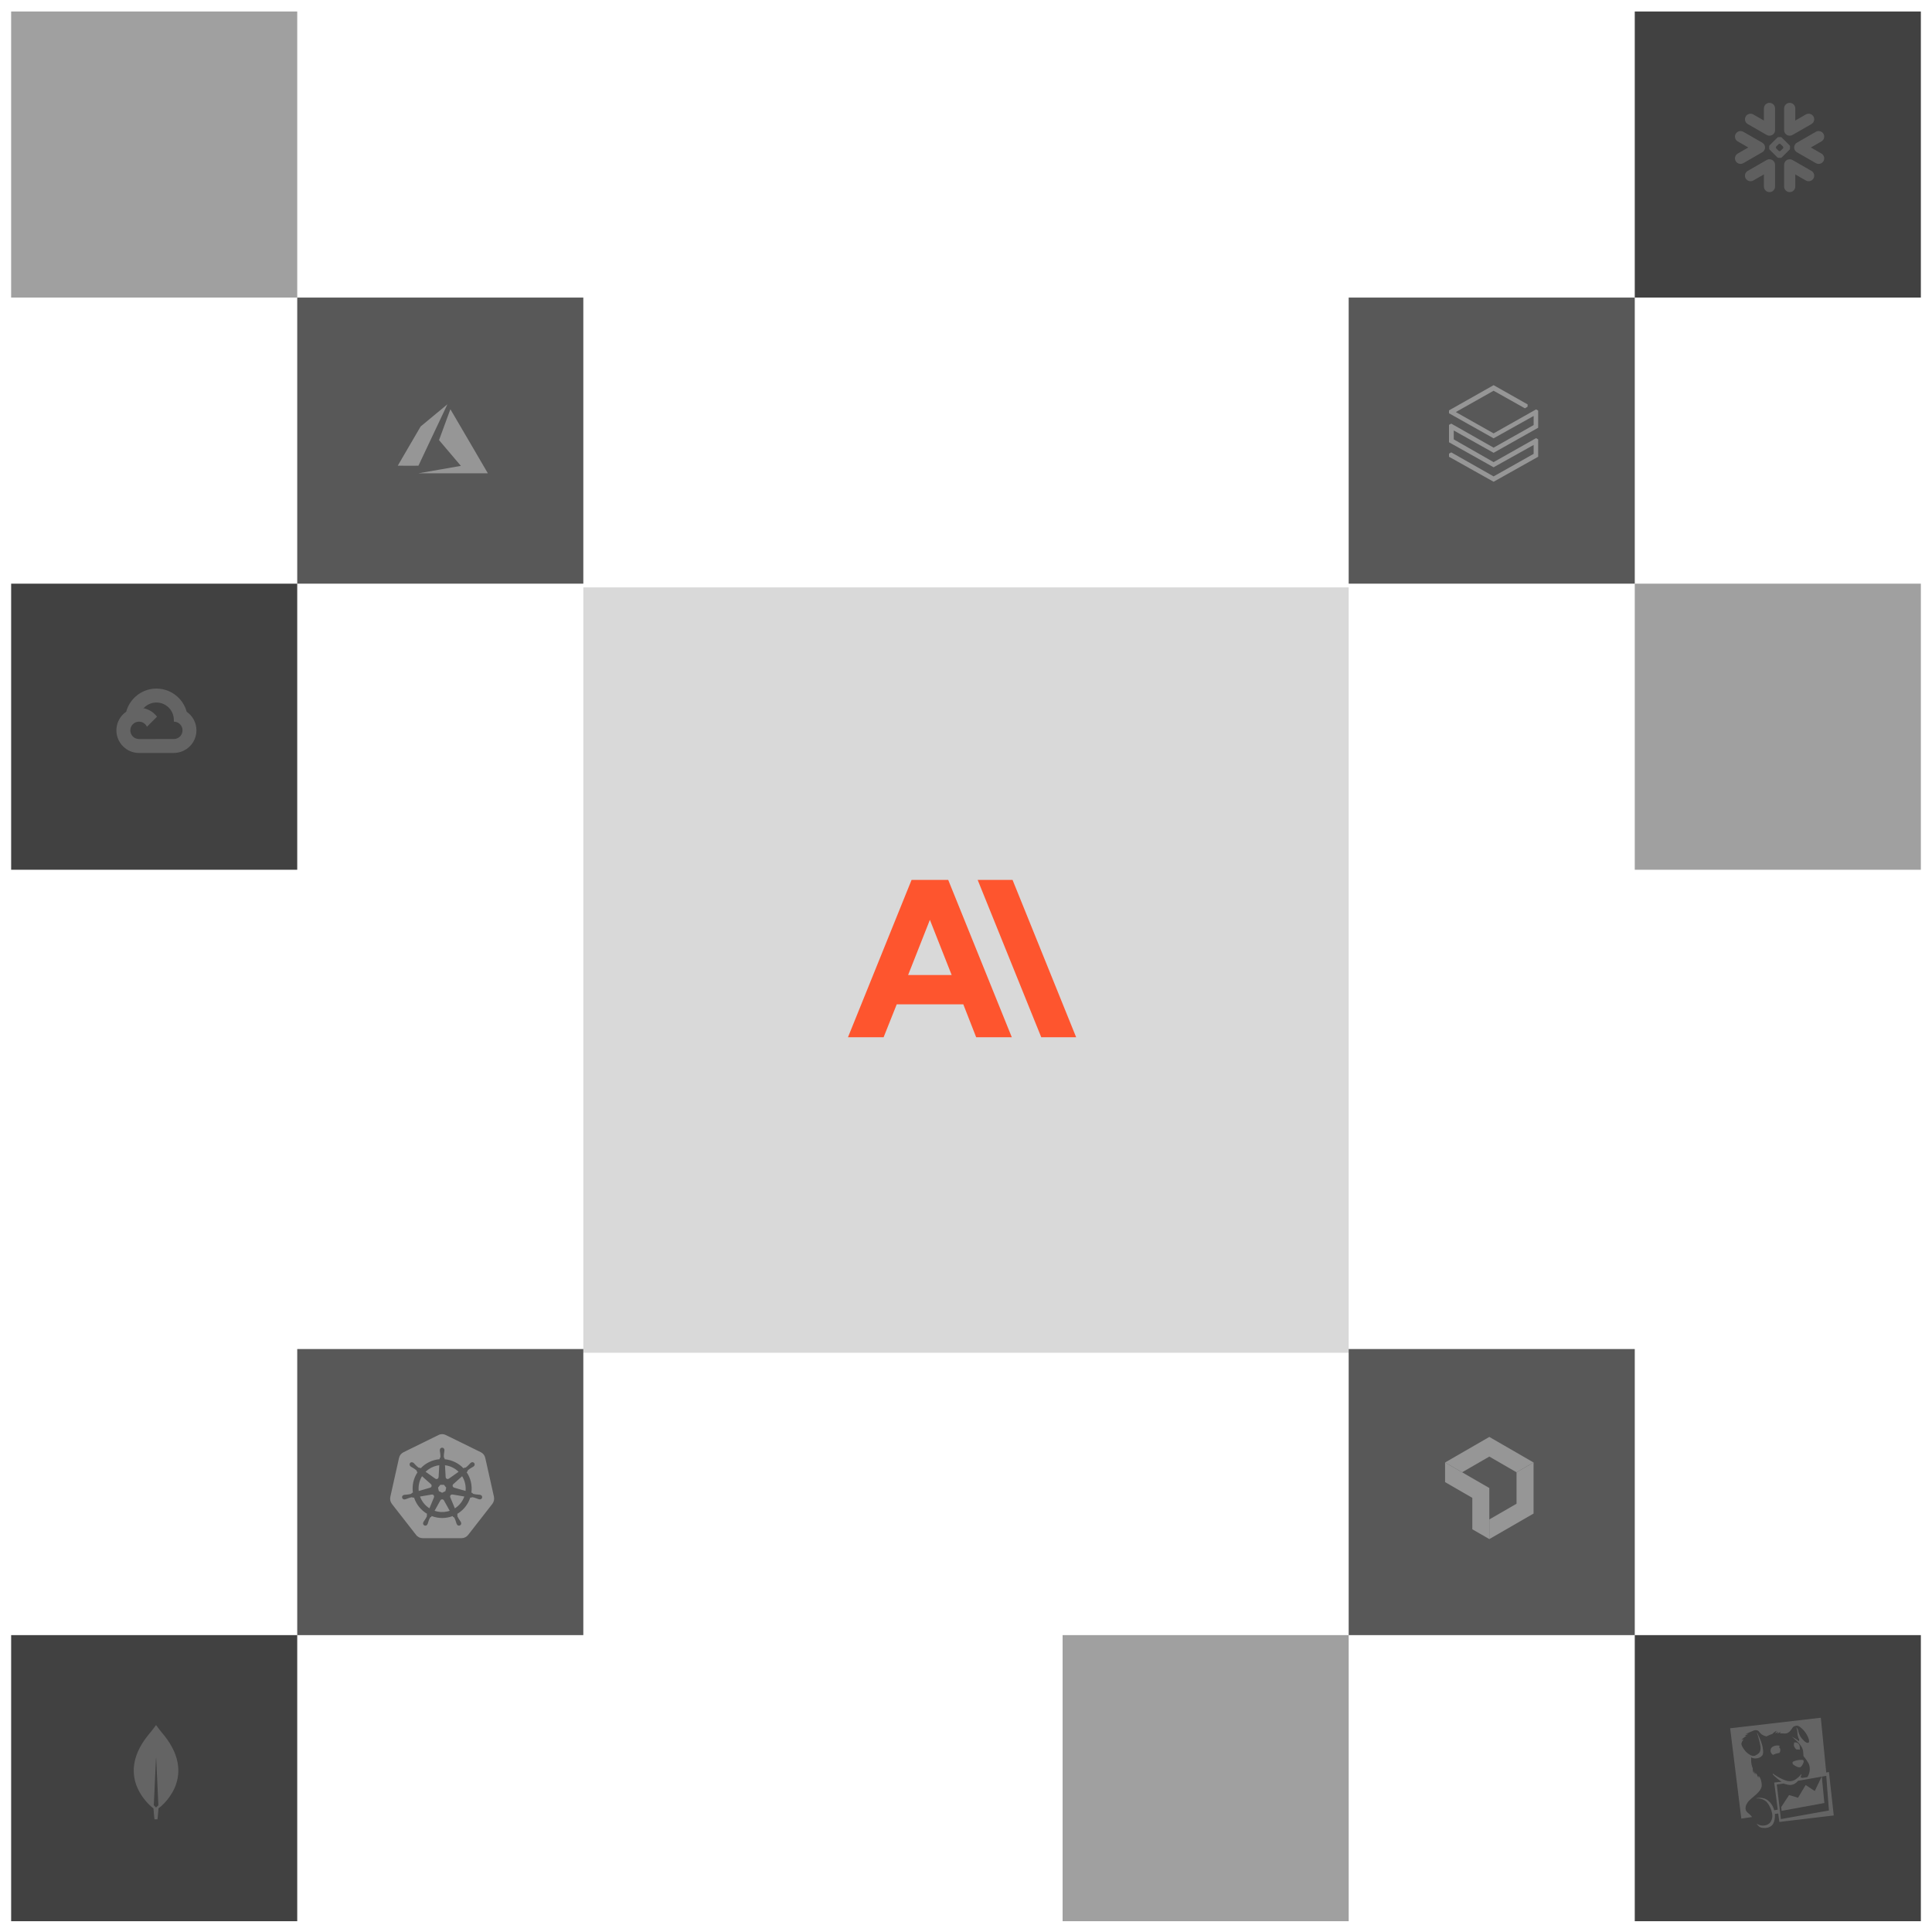<svg width="520" height="520" viewBox="0 0 520 520" fill="none" xmlns="http://www.w3.org/2000/svg">
<g filter="url(#filter0_d_3076_8960)">
<rect x="157" y="157" width="206" height="206" fill="#D9D9D9"/>
</g>
<path d="M272.528 236.823H263.137L280.255 279.176H289.646L272.528 236.823ZM245.352 236.823L228.234 279.176H237.826L241.356 270.315H259.273L262.737 279.176H272.328L255.21 236.823H245.352ZM244.42 262.431L250.281 247.575L256.143 262.431H244.42Z" fill="#FE552E"/>
<g filter="url(#filter1_d_3076_8960)">
<rect x="3" y="156" width="77" height="77" fill="#414141"/>
</g>
<g opacity="0.2">
<path d="M45.042 190.122L45.732 190.134L47.607 188.259L47.697 187.465C46.208 186.14 44.247 185.333 42.102 185.333C38.218 185.333 34.94 187.976 33.969 191.556C34.174 191.413 34.611 191.52 34.611 191.52L38.358 190.904C38.358 190.904 38.55 190.584 38.647 190.604C39.451 189.724 40.561 189.184 41.749 189.095C42.938 189.005 44.115 189.372 45.042 190.122Z" fill="#F2F2F2"/>
<path d="M50.242 191.563C49.811 189.978 48.928 188.554 47.699 187.464L45.044 190.119C45.589 190.557 46.029 191.112 46.331 191.742C46.633 192.372 46.79 193.062 46.791 193.761V194.23C48.082 194.23 49.13 195.281 49.13 196.57C49.13 197.859 48.079 198.91 46.791 198.91H42.109L41.641 199.38V202.19L42.109 202.656H46.791C48.403 202.652 49.948 202.009 51.087 200.868C52.227 199.728 52.868 198.183 52.872 196.571C52.869 194.498 51.825 192.662 50.236 191.563H50.242Z" fill="#F2F2F2"/>
<path d="M37.419 202.66H42.099V198.913H37.419C37.087 198.914 36.758 198.842 36.456 198.704L35.781 198.911L33.906 200.785L33.742 201.419C34.797 202.228 36.09 202.665 37.42 202.661L37.419 202.66Z" fill="#F2F2F2"/>
<path d="M37.416 190.485C35.802 190.488 34.255 191.13 33.114 192.271C31.973 193.412 31.331 194.959 31.328 196.573C31.328 197.512 31.546 198.439 31.965 199.281C32.383 200.122 32.991 200.855 33.74 201.422L36.455 198.708C36.043 198.523 35.694 198.223 35.45 197.844C35.205 197.466 35.075 197.025 35.075 196.574C35.075 195.282 36.126 194.234 37.415 194.234C37.865 194.235 38.306 194.365 38.684 194.61C39.063 194.855 39.363 195.203 39.548 195.614L42.262 192.9C41.149 191.434 39.392 190.487 37.413 190.487L37.416 190.485Z" fill="#F2F2F2"/>
</g>
<g filter="url(#filter2_d_3076_8960)">
<rect x="440" y="439" width="77" height="77" fill="#414141"/>
</g>
<g opacity="0.2">
<mask id="mask0_3076_8960" style="mask-type:luminance" maskUnits="userSpaceOnUse" x="464" y="461" width="31" height="32">
<path d="M494.342 461H464.336V493H494.342V461Z" fill="white"/>
</mask>
<g mask="url(#mask0_3076_8960)">
<path d="M491.533 477.97L492.263 487.292L479.334 489.612L478.221 480.29L480.068 480.033C480.368 480.162 480.583 480.204 480.927 480.29C481.485 480.419 482.13 480.591 483.074 480.076C483.289 479.947 483.762 479.56 483.934 479.303L491.533 477.97ZM471.557 489.054C471.342 488.711 470.956 488.324 470.354 487.851C469.495 487.164 469.796 485.961 470.311 485.231C470.96 483.985 474.349 482.353 474.177 480.334C474.092 479.603 474.006 478.658 473.318 477.971C473.275 478.229 473.318 478.486 473.318 478.486C473.318 478.486 473.017 478.143 472.889 477.627C472.76 477.455 472.631 477.369 472.502 477.111C472.416 477.412 472.416 477.713 472.416 477.713C472.416 477.713 472.201 477.154 472.158 476.725C472.029 476.94 471.987 477.327 471.987 477.327C471.987 477.327 471.686 476.467 471.772 475.996C471.643 475.609 471.213 474.793 471.342 472.988C472.073 473.504 473.705 473.375 474.349 472.43C474.564 472.13 474.693 471.271 474.264 469.595C473.963 468.521 473.233 466.931 472.933 466.33L472.889 466.373C473.061 466.846 473.363 467.876 473.491 468.392C473.834 469.896 473.964 470.411 473.792 471.099C473.663 471.7 473.318 472.086 472.417 472.516C471.558 472.946 470.355 471.867 470.311 471.829C469.452 471.142 468.808 470.02 468.722 469.509C468.636 468.908 469.065 468.564 469.28 468.092C468.98 468.177 468.631 468.349 468.631 468.349C468.631 468.349 469.018 467.92 469.533 467.576C469.729 467.462 469.916 467.333 470.092 467.189H469.539C469.539 467.189 470.054 466.889 470.613 466.716H469.84L471.902 465.814C472.551 465.557 473.148 465.643 473.491 466.115C473.965 466.764 474.437 467.103 475.424 467.361C476.026 467.103 476.241 466.931 477.014 466.711C477.701 465.938 478.259 465.852 478.259 465.852C478.259 465.852 477.873 466.195 477.83 466.582C478.217 466.282 478.646 466.024 478.646 466.024C478.646 466.024 478.475 466.239 478.346 466.54L478.389 466.583C478.862 466.325 479.377 466.11 479.377 466.11C479.377 466.11 479.205 466.281 479.033 466.539C479.377 466.539 480.064 466.539 480.323 466.582C481.912 466.626 482.256 464.907 482.857 464.649C483.63 464.392 483.974 464.22 485.263 465.509C486.38 466.626 487.238 468.559 486.809 468.988C486.466 469.332 485.735 468.86 484.919 467.872C484.49 467.356 484.189 466.712 484.017 465.939C483.931 465.289 483.459 464.908 483.459 464.908C483.459 464.908 483.759 465.557 483.759 466.111C483.759 466.411 483.802 467.529 484.275 468.173C484.232 468.258 484.189 468.646 484.146 468.688C483.588 468.001 482.337 467.529 482.17 467.357C482.858 467.916 484.404 469.166 485.006 470.364C485.564 471.524 485.221 472.555 485.522 472.813C485.607 472.899 486.725 474.274 486.939 475.004C487.326 476.25 486.982 477.538 486.466 478.312L485.092 478.526C484.912 478.495 484.738 478.437 484.576 478.354C484.662 478.183 484.877 477.753 484.877 477.667L484.791 477.538C484.361 478.14 483.631 478.741 483.029 479.085C482.256 479.514 481.354 479.471 480.757 479.256C479.081 478.741 477.492 477.624 477.149 477.323C477.149 477.323 477.149 477.538 477.192 477.624C477.888 478.356 478.666 479.005 479.512 479.557L477.536 479.772L478.481 487.074C478.052 487.118 478.008 487.16 477.536 487.246C477.149 485.828 476.377 484.926 475.517 484.368C474.786 483.895 473.755 483.766 472.768 483.981L472.724 484.067C473.412 483.981 474.228 484.11 475.044 484.625C475.86 485.141 476.505 486.473 476.762 487.246C477.063 488.277 477.278 489.351 476.462 490.511C475.86 491.327 474.142 491.8 472.768 490.811C473.154 491.413 473.627 491.885 474.314 491.97C475.302 492.099 476.247 491.927 476.934 491.283C477.493 490.725 477.794 489.522 477.708 488.233L478.61 488.104L478.91 490.377L493.553 488.629L492.263 476.944L491.533 477.073L490.073 462.333L465.672 465.169L468.679 489.483L471.557 489.054Z" fill="#F2F2F2"/>
</g>
<path d="M482.682 474.941C483.331 475.414 483.885 475.714 484.443 475.672C484.787 475.628 485.131 475.07 485.345 474.555C485.517 474.212 485.517 473.824 485.26 473.695C485.131 473.652 484.61 473.652 484.229 473.695C483.498 473.781 482.768 474.039 482.596 474.168C482.338 474.34 482.467 474.77 482.682 474.942M482.854 469.914V469.957L482.897 470.043C483.068 470.386 483.24 470.731 483.584 470.903C483.67 470.903 483.756 470.859 483.842 470.859C484.142 470.859 484.315 470.903 484.443 470.945V470.687C484.4 470.258 484.529 469.484 483.67 469.055C483.327 468.883 482.897 468.969 482.725 469.141H482.811C483.026 469.227 482.897 469.312 482.854 469.399C482.811 469.57 482.768 469.613 482.854 469.914Z" fill="#F2F2F2"/>
<path d="M478.993 470C479.208 469.829 478.005 469.571 477.06 470.172C476.373 470.645 476.373 471.633 477.017 472.191C477.082 472.223 477.14 472.267 477.189 472.32C477.36 472.234 477.618 472.149 477.838 472.062C478.267 471.933 478.611 471.848 478.912 471.804C479.041 471.633 479.212 471.375 479.17 470.902C479.127 470.253 478.611 470.387 478.998 470M486 480.435L483.938 483.867L481.533 483.137L479.427 486.358L479.513 487.389L491.026 485.284L490.339 478.109L488.448 482.062L486 480.435Z" fill="#F2F2F2"/>
</g>
<g filter="url(#filter3_d_3076_8960)">
<rect x="3" y="439" width="77" height="77" fill="#414141"/>
</g>
<g opacity="0.2">
<path d="M44.238 467.154C43.156 465.886 42.239 464.619 42.037 464.347C42.019 464.329 41.982 464.329 41.964 464.347C41.78 464.619 40.845 465.886 39.763 467.154C30.52 478.8 41.212 486.66 41.212 486.66L41.304 486.714C41.377 487.928 41.579 489.667 41.579 489.667H41.982H42.386C42.386 489.667 42.587 487.928 42.661 486.714L42.752 486.642C42.789 486.66 53.48 478.8 44.238 467.154ZM42.001 486.479C42.001 486.479 41.524 486.081 41.395 485.863V485.845L41.982 473.167C41.982 473.131 42.037 473.131 42.037 473.167L42.624 485.845V485.863C42.496 486.081 42.001 486.479 42.001 486.479Z" fill="#F2F2F2"/>
</g>
<g filter="url(#filter4_d_3076_8960)">
<rect x="80" y="79" width="77" height="77" fill="#585858"/>
</g>
<g opacity="0.5" filter="url(#filter5_d_3076_8960)">
<rect x="3" y="2" width="77" height="77" fill="#414141"/>
</g>
<g opacity="0.4">
<path d="M118.275 126.399C121.391 125.855 123.965 125.405 123.994 125.399L124.048 125.388L121.106 121.929C119.488 120.027 118.164 118.464 118.164 118.455C118.164 118.438 121.202 110.17 121.219 110.141C121.225 110.131 123.292 113.658 126.23 118.691C128.981 123.403 131.249 127.288 131.27 127.325L131.308 127.391L121.959 127.39L112.61 127.388L118.275 126.399ZM107.055 125.345C107.055 125.34 108.441 122.962 110.135 120.06L113.215 114.784L116.805 111.807C118.78 110.169 120.4 108.827 120.407 108.825C120.413 108.822 120.388 108.887 120.349 108.968C120.311 109.05 118.557 112.768 116.451 117.232L112.623 125.347L109.839 125.35C108.307 125.352 107.055 125.35 107.055 125.345Z" fill="#F2F2F2"/>
</g>
<g filter="url(#filter6_d_3076_8960)">
<rect x="363" y="362" width="77" height="77" fill="#585858"/>
</g>
<g opacity="0.5" filter="url(#filter7_d_3076_8960)">
<rect x="286" y="439" width="77" height="77" fill="#414141"/>
</g>
<g opacity="0.5" filter="url(#filter8_d_3076_8960)">
<rect x="440" y="156" width="77" height="77" fill="#414141"/>
</g>
<g opacity="0.4">
<path d="M408.178 396.27V404.73L400.852 408.962V414.25L412.76 407.375V393.625L408.178 396.27Z" fill="#F2F2F2"/>
<path d="M400.854 392.04L408.18 396.27L412.762 393.625L400.854 386.75L388.945 393.625L393.526 396.27L400.854 392.04Z" fill="#F2F2F2"/>
<path d="M396.273 403.146V411.607L400.854 414.25V400.501L388.945 393.625V398.915L396.273 403.146Z" fill="#F2F2F2"/>
</g>
<g filter="url(#filter9_d_3076_8960)">
<rect x="80" y="362" width="77" height="77" fill="#585858"/>
</g>
<g opacity="0.4">
<path fill-rule="evenodd" clip-rule="evenodd" d="M113.747 414C113.077 414 112.427 413.694 111.999 413.138L105.491 404.794C105.277 404.521 105.127 404.204 105.053 403.865C104.979 403.526 104.982 403.175 105.063 402.838L107.393 392.424C107.541 391.734 107.989 391.178 108.603 390.872L118.033 386.232C118.333 386.076 118.667 386 119.003 386C119.339 386 119.673 386.076 119.973 386.23L129.399 390.852C130.015 391.158 130.463 391.716 130.611 392.406L132.941 402.82C133.089 403.51 132.941 404.22 132.513 404.776L125.999 413.132C125.571 413.668 124.919 414 124.249 414H113.747ZM129.183 402.33L129.245 402.346C129.33 402.357 129.411 402.386 129.483 402.43C129.556 402.474 129.619 402.533 129.668 402.603C129.717 402.673 129.751 402.752 129.767 402.835C129.784 402.919 129.783 403.005 129.765 403.088C129.746 403.172 129.71 403.25 129.659 403.319C129.608 403.388 129.543 403.445 129.468 403.487C129.394 403.529 129.311 403.555 129.226 403.563C129.14 403.571 129.054 403.561 128.973 403.534H128.965L128.959 403.532L128.953 403.53L128.893 403.516L128.793 403.496C128.607 403.436 128.424 403.365 128.245 403.284C127.901 403.146 127.544 403.041 127.179 402.972C127.053 402.968 126.93 403.013 126.837 403.098C126.75 403.081 126.663 403.066 126.575 403.052C125.982 404.91 124.726 406.484 123.047 407.476C123.077 407.56 123.111 407.642 123.149 407.722C123.087 407.831 123.071 407.961 123.103 408.082C123.251 408.422 123.433 408.746 123.645 409.05C123.765 409.206 123.873 409.37 123.973 409.538L124.029 409.652L124.053 409.702C124.12 409.813 124.15 409.942 124.139 410.07C124.128 410.199 124.076 410.321 123.992 410.419C123.907 410.516 123.794 410.585 123.668 410.614C123.542 410.644 123.41 410.632 123.291 410.582C123.212 410.549 123.14 410.5 123.081 410.438C123.022 410.376 122.976 410.303 122.947 410.222C122.941 410.209 122.934 410.195 122.927 410.182L122.871 410.066C122.801 409.883 122.742 409.696 122.693 409.506C122.587 409.152 122.446 408.809 122.273 408.482C122.198 408.38 122.086 408.312 121.961 408.292C121.941 408.257 121.921 408.221 121.901 408.186L121.831 408.058C120.01 408.746 118 408.741 116.183 408.044L116.045 408.294C115.946 408.309 115.854 408.354 115.781 408.422C115.573 408.762 115.413 409.132 115.307 409.518C115.259 409.708 115.201 409.895 115.131 410.078L115.081 410.178L115.055 410.232C115.026 410.312 114.98 410.387 114.921 410.449C114.862 410.51 114.791 410.559 114.712 410.591C114.633 410.623 114.548 410.639 114.463 410.637C114.377 410.635 114.294 410.615 114.216 410.578C114.139 410.542 114.071 410.49 114.015 410.425C113.959 410.361 113.917 410.286 113.892 410.204C113.867 410.123 113.859 410.037 113.869 409.952C113.879 409.867 113.906 409.786 113.949 409.712L113.977 409.652L114.029 409.548C114.129 409.378 114.237 409.216 114.357 409.06C114.573 408.748 114.757 408.416 114.911 408.068C114.927 407.95 114.908 407.829 114.855 407.722L114.967 407.456C113.294 406.472 112.039 404.91 111.439 403.064L111.171 403.11C111.068 403.037 110.946 402.994 110.819 402.986C110.455 403.055 110.098 403.16 109.753 403.298C109.573 403.378 109.391 403.448 109.205 403.508L109.105 403.53L109.045 403.544H109.039L109.035 403.548H109.025C108.924 403.581 108.816 403.586 108.711 403.564C108.607 403.543 108.51 403.494 108.43 403.424C108.35 403.354 108.29 403.264 108.255 403.163C108.22 403.063 108.212 402.955 108.231 402.85C108.256 402.724 108.319 402.609 108.413 402.521C108.507 402.433 108.626 402.377 108.753 402.36L108.761 402.358H108.767L108.779 402.354C108.827 402.342 108.887 402.326 108.931 402.318C109.125 402.292 109.321 402.276 109.517 402.272C109.889 402.246 110.257 402.186 110.615 402.092C110.721 402.024 110.811 401.933 110.877 401.826L111.133 401.752C110.855 399.826 111.3 397.866 112.381 396.248L112.187 396.074C112.18 395.947 112.137 395.825 112.063 395.722C111.781 395.48 111.477 395.267 111.153 395.084C110.978 394.995 110.809 394.896 110.645 394.788C110.602 394.756 110.56 394.723 110.519 394.688L110.511 394.68C110.372 394.581 110.278 394.43 110.249 394.261C110.221 394.093 110.26 393.92 110.359 393.78C110.418 393.709 110.493 393.652 110.578 393.615C110.662 393.578 110.755 393.561 110.847 393.566C111.003 393.573 111.152 393.629 111.273 393.726L111.317 393.76C111.349 393.786 111.385 393.812 111.409 393.834C111.551 393.968 111.687 394.112 111.813 394.26C112.063 394.534 112.339 394.784 112.637 395.004C112.749 395.064 112.879 395.076 113.001 395.04L113.221 395.196C114.56 393.776 116.379 392.903 118.325 392.748L118.339 392.49C118.434 392.407 118.504 392.298 118.539 392.176C118.553 391.805 118.53 391.434 118.471 391.068C118.432 390.876 118.404 390.683 118.387 390.488V390.382V390.332V390.324V390.316C118.378 390.23 118.387 390.144 118.414 390.062C118.441 389.98 118.484 389.905 118.542 389.841C118.6 389.777 118.67 389.727 118.749 389.692C118.828 389.657 118.913 389.64 118.999 389.64C119.085 389.64 119.17 389.658 119.248 389.693C119.326 389.728 119.396 389.778 119.454 389.842C119.512 389.905 119.555 389.98 119.582 390.061C119.609 390.143 119.619 390.229 119.611 390.314V390.488C119.595 390.683 119.568 390.876 119.529 391.068C119.47 391.434 119.447 391.804 119.459 392.174C119.483 392.298 119.555 392.408 119.659 392.48V392.494L119.673 392.754C121.607 392.928 123.413 393.798 124.753 395.2L124.985 395.034C125.11 395.056 125.239 395.042 125.357 394.994C125.655 394.774 125.931 394.524 126.181 394.248C126.307 394.098 126.442 393.956 126.585 393.822L126.687 393.742L126.721 393.714C126.83 393.611 126.973 393.552 127.123 393.547C127.272 393.542 127.419 393.591 127.535 393.687C127.65 393.782 127.727 393.916 127.751 394.064C127.776 394.212 127.745 394.363 127.665 394.49C127.618 394.562 127.557 394.623 127.485 394.67C127.469 394.68 127.451 394.694 127.435 394.71L127.349 394.776C127.186 394.884 127.016 394.983 126.841 395.072C126.518 395.255 126.213 395.47 125.931 395.712C125.849 395.807 125.807 395.931 125.815 396.056C125.782 396.086 125.749 396.115 125.715 396.144L125.599 396.25C126.683 397.862 127.137 399.816 126.873 401.74L127.119 401.812C127.181 401.924 127.273 402.014 127.383 402.076C127.743 402.172 128.111 402.232 128.483 402.256C128.677 402.262 128.873 402.276 129.067 402.304L129.183 402.33ZM123.433 396.13L120.817 397.98L120.809 397.976C120.73 398.034 120.637 398.07 120.54 398.079C120.443 398.088 120.345 398.071 120.256 398.029C120.168 397.987 120.093 397.921 120.039 397.84C119.985 397.758 119.954 397.664 119.949 397.566L119.767 394.368C121.149 394.539 122.437 395.157 123.433 396.13ZM118.507 399.636H119.491L120.103 400.398L119.883 401.35L118.999 401.772L118.113 401.346L117.893 400.396L118.507 399.636ZM117.579 394.48C117.793 394.432 118.011 394.394 118.231 394.368L118.051 397.568L118.035 397.576C118.032 397.649 118.015 397.72 117.983 397.786C117.952 397.852 117.907 397.91 117.852 397.958C117.797 398.006 117.733 398.042 117.664 398.065C117.595 398.087 117.522 398.095 117.449 398.088C117.352 398.08 117.258 398.045 117.179 397.988L117.175 397.99L114.543 396.13C115.381 395.31 116.433 394.738 117.579 394.48ZM113.591 397.326L115.993 399.468L115.991 399.482C116.064 399.546 116.119 399.629 116.149 399.721C116.179 399.814 116.183 399.913 116.162 400.007C116.14 400.102 116.093 400.189 116.025 400.26C115.958 400.33 115.873 400.38 115.779 400.406L115.777 400.416L112.697 401.302C112.544 399.914 112.859 398.515 113.591 397.326ZM116.807 403.018L115.583 405.966C114.41 405.217 113.518 404.102 113.043 402.794L116.199 402.26L116.205 402.266C116.328 402.242 116.456 402.263 116.565 402.324C116.681 402.389 116.769 402.494 116.813 402.62C116.856 402.746 116.851 402.883 116.799 403.006L116.807 403.018ZM120.419 406.81C119.275 407.07 118.079 407.01 116.967 406.634L118.521 403.834C118.567 403.748 118.638 403.677 118.721 403.627C118.805 403.577 118.9 403.55 118.998 403.55C119.095 403.55 119.191 403.576 119.274 403.625C119.358 403.675 119.427 403.746 119.473 403.832H119.485L121.043 406.636C120.838 406.704 120.63 406.762 120.419 406.81ZM122.427 405.978L121.191 403L121.193 402.994C121.155 402.905 121.142 402.807 121.155 402.71C121.168 402.614 121.207 402.523 121.268 402.447C121.329 402.371 121.409 402.313 121.5 402.279C121.591 402.245 121.69 402.236 121.785 402.254L121.791 402.246L124.977 402.784C124.506 404.103 123.609 405.227 122.427 405.978ZM125.311 401.292L122.219 400.402L122.215 400.39C122.145 400.371 122.079 400.337 122.023 400.292C121.966 400.246 121.918 400.19 121.884 400.126C121.849 400.062 121.828 399.991 121.821 399.919C121.815 399.846 121.823 399.773 121.845 399.704C121.876 399.611 121.931 399.528 122.005 399.464L121.999 399.46L124.389 397.326C125.121 398.514 125.443 399.906 125.309 401.292H125.311Z" fill="#F2F2F2"/>
</g>
<g filter="url(#filter10_d_3076_8960)">
<rect x="363" y="79" width="77" height="77" fill="#585858"/>
</g>
<g opacity="0.4">
<path d="M390 110.455V111.234L402.006 117.977L412.777 111.957V114.408L402.006 120.484L390.612 114.024L390 114.351V119.038L402.006 125.77L412.777 119.761V122.156L402.006 128.221L390.612 121.76L390 122.099V122.935L402.006 129.667L414 122.935V118.259L413.445 117.92L402.006 124.381L391.28 118.259V115.865L402.006 121.873L414 115.13V110.511L413.445 110.183L402.006 116.644L391.835 110.906L402.006 105.169L410.432 109.901L411.157 109.461V108.839L402.006 103.667L390 110.455Z" fill="#F2F2F2"/>
</g>
<g filter="url(#filter11_d_3076_8960)">
<rect x="440" y="2" width="77" height="77" fill="#414141"/>
</g>
<g opacity="0.2">
<g clip-path="url(#clip0_3076_8960)">
<path fill-rule="evenodd" clip-rule="evenodd" d="M474.992 40.133C474.884 40.48 474.651 40.788 474.307 40.985L469.218 43.912C468.5 44.323 467.584 44.079 467.171 43.367C466.756 42.651 467.001 41.741 467.719 41.328L470.563 39.695L467.719 38.058C467.001 37.646 466.755 36.735 467.171 36.021C467.584 35.307 468.5 35.063 469.218 35.474L474.307 38.399C474.665 38.605 474.904 38.931 475.005 39.295C475.038 39.412 475.053 39.529 475.059 39.647C475.063 39.809 475.042 39.974 474.992 40.133ZM476.372 42.874C477.147 42.93 477.759 43.575 477.759 44.36V50.212C477.759 51.037 477.087 51.706 476.261 51.706C475.431 51.706 474.761 51.037 474.761 50.212V46.939L471.908 48.577C471.192 48.992 470.277 48.746 469.862 48.034C469.448 47.32 469.693 46.404 470.41 45.992L475.502 43.069C475.776 42.91 476.08 42.849 476.372 42.874ZM481.588 36.514C480.811 36.457 480.201 35.811 480.201 35.026V29.173C480.201 28.351 480.87 27.683 481.7 27.683C482.529 27.683 483.199 28.351 483.199 29.173V32.448L486.051 30.808C486.768 30.396 487.683 30.64 488.097 31.353C488.509 32.07 488.266 32.981 487.548 33.393L482.456 36.319C482.183 36.476 481.88 36.538 481.588 36.514ZM470.41 33.393C469.693 32.981 469.448 32.07 469.862 31.353C470.277 30.64 471.192 30.396 471.908 30.808L474.761 32.448V29.173C474.761 28.351 475.431 27.683 476.261 27.683C477.087 27.683 477.759 28.351 477.759 29.173V35.026C477.759 35.811 477.147 36.457 476.372 36.514C476.08 36.538 475.776 36.476 475.502 36.319L470.41 33.393ZM479.556 42.371C479.495 42.433 479.378 42.483 479.29 42.483H478.668C478.582 42.483 478.464 42.433 478.402 42.371L476.286 40.267C476.226 40.207 476.177 40.088 476.177 40.005V39.383C476.177 39.298 476.226 39.179 476.286 39.118L478.402 37.014C478.464 36.953 478.582 36.903 478.668 36.903H479.29C479.377 36.903 479.495 36.953 479.556 37.014L481.672 39.118C481.733 39.179 481.782 39.298 481.782 39.383V40.005C481.782 40.088 481.733 40.207 481.672 40.267L479.556 42.371ZM479.981 39.683C479.981 39.597 479.929 39.479 479.869 39.416L479.255 38.809C479.195 38.749 479.076 38.699 478.991 38.699H478.967C478.881 38.699 478.763 38.749 478.703 38.809L478.09 39.416C478.029 39.479 477.982 39.597 477.982 39.683V39.707C477.982 39.791 478.029 39.908 478.09 39.969L478.703 40.578C478.763 40.638 478.881 40.688 478.967 40.688H478.991C479.076 40.688 479.195 40.638 479.255 40.578L479.869 39.969C479.929 39.908 479.981 39.791 479.981 39.707V39.683ZM487.548 45.992C488.266 46.404 488.509 47.32 488.097 48.034C487.683 48.746 486.767 48.992 486.051 48.577L483.199 46.939V50.212C483.199 51.037 482.529 51.706 481.7 51.706C480.87 51.706 480.201 51.037 480.201 50.212V44.36C480.201 43.575 480.811 42.93 481.588 42.874C481.88 42.849 482.183 42.91 482.456 43.069L487.548 45.992ZM487.397 39.695L490.241 41.328C490.959 41.741 491.204 42.651 490.789 43.367C490.375 44.079 489.458 44.323 488.742 43.912L483.65 40.985C483.309 40.788 483.074 40.48 482.969 40.133C482.92 39.974 482.896 39.809 482.902 39.647C482.905 39.529 482.922 39.412 482.955 39.295C483.056 38.931 483.296 38.605 483.65 38.399L488.742 35.474C489.458 35.063 490.375 35.307 490.789 36.021C491.204 36.735 490.959 37.646 490.241 38.058L487.397 39.695Z" fill="#D9D9D9"/>
</g>
</g>
<defs>
<filter id="filter0_d_3076_8960" x="154.81" y="155.905" width="210.38" height="210.38" filterUnits="userSpaceOnUse" color-interpolation-filters="sRGB">
<feFlood flood-opacity="0" result="BackgroundImageFix"/>
<feColorMatrix in="SourceAlpha" type="matrix" values="0 0 0 0 0 0 0 0 0 0 0 0 0 0 0 0 0 0 127 0" result="hardAlpha"/>
<feOffset dy="1.095"/>
<feGaussianBlur stdDeviation="1.095"/>
<feComposite in2="hardAlpha" operator="out"/>
<feColorMatrix type="matrix" values="0 0 0 0 0.118 0 0 0 0 0.137 0 0 0 0 0.157 0 0 0 0.05 0"/>
<feBlend mode="normal" in2="BackgroundImageFix" result="effect1_dropShadow_3076_8960"/>
<feBlend mode="normal" in="SourceGraphic" in2="effect1_dropShadow_3076_8960" result="shape"/>
</filter>
<filter id="filter1_d_3076_8960" x="0.81" y="154.905" width="81.38" height="81.38" filterUnits="userSpaceOnUse" color-interpolation-filters="sRGB">
<feFlood flood-opacity="0" result="BackgroundImageFix"/>
<feColorMatrix in="SourceAlpha" type="matrix" values="0 0 0 0 0 0 0 0 0 0 0 0 0 0 0 0 0 0 127 0" result="hardAlpha"/>
<feOffset dy="1.095"/>
<feGaussianBlur stdDeviation="1.095"/>
<feComposite in2="hardAlpha" operator="out"/>
<feColorMatrix type="matrix" values="0 0 0 0 0.118 0 0 0 0 0.137 0 0 0 0 0.157 0 0 0 0.05 0"/>
<feBlend mode="normal" in2="BackgroundImageFix" result="effect1_dropShadow_3076_8960"/>
<feBlend mode="normal" in="SourceGraphic" in2="effect1_dropShadow_3076_8960" result="shape"/>
</filter>
<filter id="filter2_d_3076_8960" x="437.81" y="437.905" width="81.38" height="81.38" filterUnits="userSpaceOnUse" color-interpolation-filters="sRGB">
<feFlood flood-opacity="0" result="BackgroundImageFix"/>
<feColorMatrix in="SourceAlpha" type="matrix" values="0 0 0 0 0 0 0 0 0 0 0 0 0 0 0 0 0 0 127 0" result="hardAlpha"/>
<feOffset dy="1.095"/>
<feGaussianBlur stdDeviation="1.095"/>
<feComposite in2="hardAlpha" operator="out"/>
<feColorMatrix type="matrix" values="0 0 0 0 0.118 0 0 0 0 0.137 0 0 0 0 0.157 0 0 0 0.05 0"/>
<feBlend mode="normal" in2="BackgroundImageFix" result="effect1_dropShadow_3076_8960"/>
<feBlend mode="normal" in="SourceGraphic" in2="effect1_dropShadow_3076_8960" result="shape"/>
</filter>
<filter id="filter3_d_3076_8960" x="0.81" y="437.905" width="81.38" height="81.38" filterUnits="userSpaceOnUse" color-interpolation-filters="sRGB">
<feFlood flood-opacity="0" result="BackgroundImageFix"/>
<feColorMatrix in="SourceAlpha" type="matrix" values="0 0 0 0 0 0 0 0 0 0 0 0 0 0 0 0 0 0 127 0" result="hardAlpha"/>
<feOffset dy="1.095"/>
<feGaussianBlur stdDeviation="1.095"/>
<feComposite in2="hardAlpha" operator="out"/>
<feColorMatrix type="matrix" values="0 0 0 0 0.118 0 0 0 0 0.137 0 0 0 0 0.157 0 0 0 0.05 0"/>
<feBlend mode="normal" in2="BackgroundImageFix" result="effect1_dropShadow_3076_8960"/>
<feBlend mode="normal" in="SourceGraphic" in2="effect1_dropShadow_3076_8960" result="shape"/>
</filter>
<filter id="filter4_d_3076_8960" x="77.81" y="77.905" width="81.38" height="81.38" filterUnits="userSpaceOnUse" color-interpolation-filters="sRGB">
<feFlood flood-opacity="0" result="BackgroundImageFix"/>
<feColorMatrix in="SourceAlpha" type="matrix" values="0 0 0 0 0 0 0 0 0 0 0 0 0 0 0 0 0 0 127 0" result="hardAlpha"/>
<feOffset dy="1.095"/>
<feGaussianBlur stdDeviation="1.095"/>
<feComposite in2="hardAlpha" operator="out"/>
<feColorMatrix type="matrix" values="0 0 0 0 0.118 0 0 0 0 0.137 0 0 0 0 0.157 0 0 0 0.05 0"/>
<feBlend mode="normal" in2="BackgroundImageFix" result="effect1_dropShadow_3076_8960"/>
<feBlend mode="normal" in="SourceGraphic" in2="effect1_dropShadow_3076_8960" result="shape"/>
</filter>
<filter id="filter5_d_3076_8960" x="0.81" y="0.905" width="81.38" height="81.38" filterUnits="userSpaceOnUse" color-interpolation-filters="sRGB">
<feFlood flood-opacity="0" result="BackgroundImageFix"/>
<feColorMatrix in="SourceAlpha" type="matrix" values="0 0 0 0 0 0 0 0 0 0 0 0 0 0 0 0 0 0 127 0" result="hardAlpha"/>
<feOffset dy="1.095"/>
<feGaussianBlur stdDeviation="1.095"/>
<feComposite in2="hardAlpha" operator="out"/>
<feColorMatrix type="matrix" values="0 0 0 0 0.118 0 0 0 0 0.137 0 0 0 0 0.157 0 0 0 0.05 0"/>
<feBlend mode="normal" in2="BackgroundImageFix" result="effect1_dropShadow_3076_8960"/>
<feBlend mode="normal" in="SourceGraphic" in2="effect1_dropShadow_3076_8960" result="shape"/>
</filter>
<filter id="filter6_d_3076_8960" x="360.81" y="360.905" width="81.38" height="81.38" filterUnits="userSpaceOnUse" color-interpolation-filters="sRGB">
<feFlood flood-opacity="0" result="BackgroundImageFix"/>
<feColorMatrix in="SourceAlpha" type="matrix" values="0 0 0 0 0 0 0 0 0 0 0 0 0 0 0 0 0 0 127 0" result="hardAlpha"/>
<feOffset dy="1.095"/>
<feGaussianBlur stdDeviation="1.095"/>
<feComposite in2="hardAlpha" operator="out"/>
<feColorMatrix type="matrix" values="0 0 0 0 0.118 0 0 0 0 0.137 0 0 0 0 0.157 0 0 0 0.05 0"/>
<feBlend mode="normal" in2="BackgroundImageFix" result="effect1_dropShadow_3076_8960"/>
<feBlend mode="normal" in="SourceGraphic" in2="effect1_dropShadow_3076_8960" result="shape"/>
</filter>
<filter id="filter7_d_3076_8960" x="283.81" y="437.905" width="81.38" height="81.38" filterUnits="userSpaceOnUse" color-interpolation-filters="sRGB">
<feFlood flood-opacity="0" result="BackgroundImageFix"/>
<feColorMatrix in="SourceAlpha" type="matrix" values="0 0 0 0 0 0 0 0 0 0 0 0 0 0 0 0 0 0 127 0" result="hardAlpha"/>
<feOffset dy="1.095"/>
<feGaussianBlur stdDeviation="1.095"/>
<feComposite in2="hardAlpha" operator="out"/>
<feColorMatrix type="matrix" values="0 0 0 0 0.118 0 0 0 0 0.137 0 0 0 0 0.157 0 0 0 0.05 0"/>
<feBlend mode="normal" in2="BackgroundImageFix" result="effect1_dropShadow_3076_8960"/>
<feBlend mode="normal" in="SourceGraphic" in2="effect1_dropShadow_3076_8960" result="shape"/>
</filter>
<filter id="filter8_d_3076_8960" x="437.81" y="154.905" width="81.38" height="81.38" filterUnits="userSpaceOnUse" color-interpolation-filters="sRGB">
<feFlood flood-opacity="0" result="BackgroundImageFix"/>
<feColorMatrix in="SourceAlpha" type="matrix" values="0 0 0 0 0 0 0 0 0 0 0 0 0 0 0 0 0 0 127 0" result="hardAlpha"/>
<feOffset dy="1.095"/>
<feGaussianBlur stdDeviation="1.095"/>
<feComposite in2="hardAlpha" operator="out"/>
<feColorMatrix type="matrix" values="0 0 0 0 0.118 0 0 0 0 0.137 0 0 0 0 0.157 0 0 0 0.05 0"/>
<feBlend mode="normal" in2="BackgroundImageFix" result="effect1_dropShadow_3076_8960"/>
<feBlend mode="normal" in="SourceGraphic" in2="effect1_dropShadow_3076_8960" result="shape"/>
</filter>
<filter id="filter9_d_3076_8960" x="77.81" y="360.905" width="81.38" height="81.38" filterUnits="userSpaceOnUse" color-interpolation-filters="sRGB">
<feFlood flood-opacity="0" result="BackgroundImageFix"/>
<feColorMatrix in="SourceAlpha" type="matrix" values="0 0 0 0 0 0 0 0 0 0 0 0 0 0 0 0 0 0 127 0" result="hardAlpha"/>
<feOffset dy="1.095"/>
<feGaussianBlur stdDeviation="1.095"/>
<feComposite in2="hardAlpha" operator="out"/>
<feColorMatrix type="matrix" values="0 0 0 0 0.118 0 0 0 0 0.137 0 0 0 0 0.157 0 0 0 0.05 0"/>
<feBlend mode="normal" in2="BackgroundImageFix" result="effect1_dropShadow_3076_8960"/>
<feBlend mode="normal" in="SourceGraphic" in2="effect1_dropShadow_3076_8960" result="shape"/>
</filter>
<filter id="filter10_d_3076_8960" x="360.81" y="77.905" width="81.38" height="81.38" filterUnits="userSpaceOnUse" color-interpolation-filters="sRGB">
<feFlood flood-opacity="0" result="BackgroundImageFix"/>
<feColorMatrix in="SourceAlpha" type="matrix" values="0 0 0 0 0 0 0 0 0 0 0 0 0 0 0 0 0 0 127 0" result="hardAlpha"/>
<feOffset dy="1.095"/>
<feGaussianBlur stdDeviation="1.095"/>
<feComposite in2="hardAlpha" operator="out"/>
<feColorMatrix type="matrix" values="0 0 0 0 0.118 0 0 0 0 0.137 0 0 0 0 0.157 0 0 0 0.05 0"/>
<feBlend mode="normal" in2="BackgroundImageFix" result="effect1_dropShadow_3076_8960"/>
<feBlend mode="normal" in="SourceGraphic" in2="effect1_dropShadow_3076_8960" result="shape"/>
</filter>
<filter id="filter11_d_3076_8960" x="437.81" y="0.905" width="81.38" height="81.38" filterUnits="userSpaceOnUse" color-interpolation-filters="sRGB">
<feFlood flood-opacity="0" result="BackgroundImageFix"/>
<feColorMatrix in="SourceAlpha" type="matrix" values="0 0 0 0 0 0 0 0 0 0 0 0 0 0 0 0 0 0 127 0" result="hardAlpha"/>
<feOffset dy="1.095"/>
<feGaussianBlur stdDeviation="1.095"/>
<feComposite in2="hardAlpha" operator="out"/>
<feColorMatrix type="matrix" values="0 0 0 0 0.118 0 0 0 0 0.137 0 0 0 0 0.157 0 0 0 0.05 0"/>
<feBlend mode="normal" in2="BackgroundImageFix" result="effect1_dropShadow_3076_8960"/>
<feBlend mode="normal" in="SourceGraphic" in2="effect1_dropShadow_3076_8960" result="shape"/>
</filter>
<clipPath id="clip0_3076_8960">
<rect width="24.035" height="24.035" fill="white" transform="translate(467 27.681)"/>
</clipPath>
</defs>
</svg>
